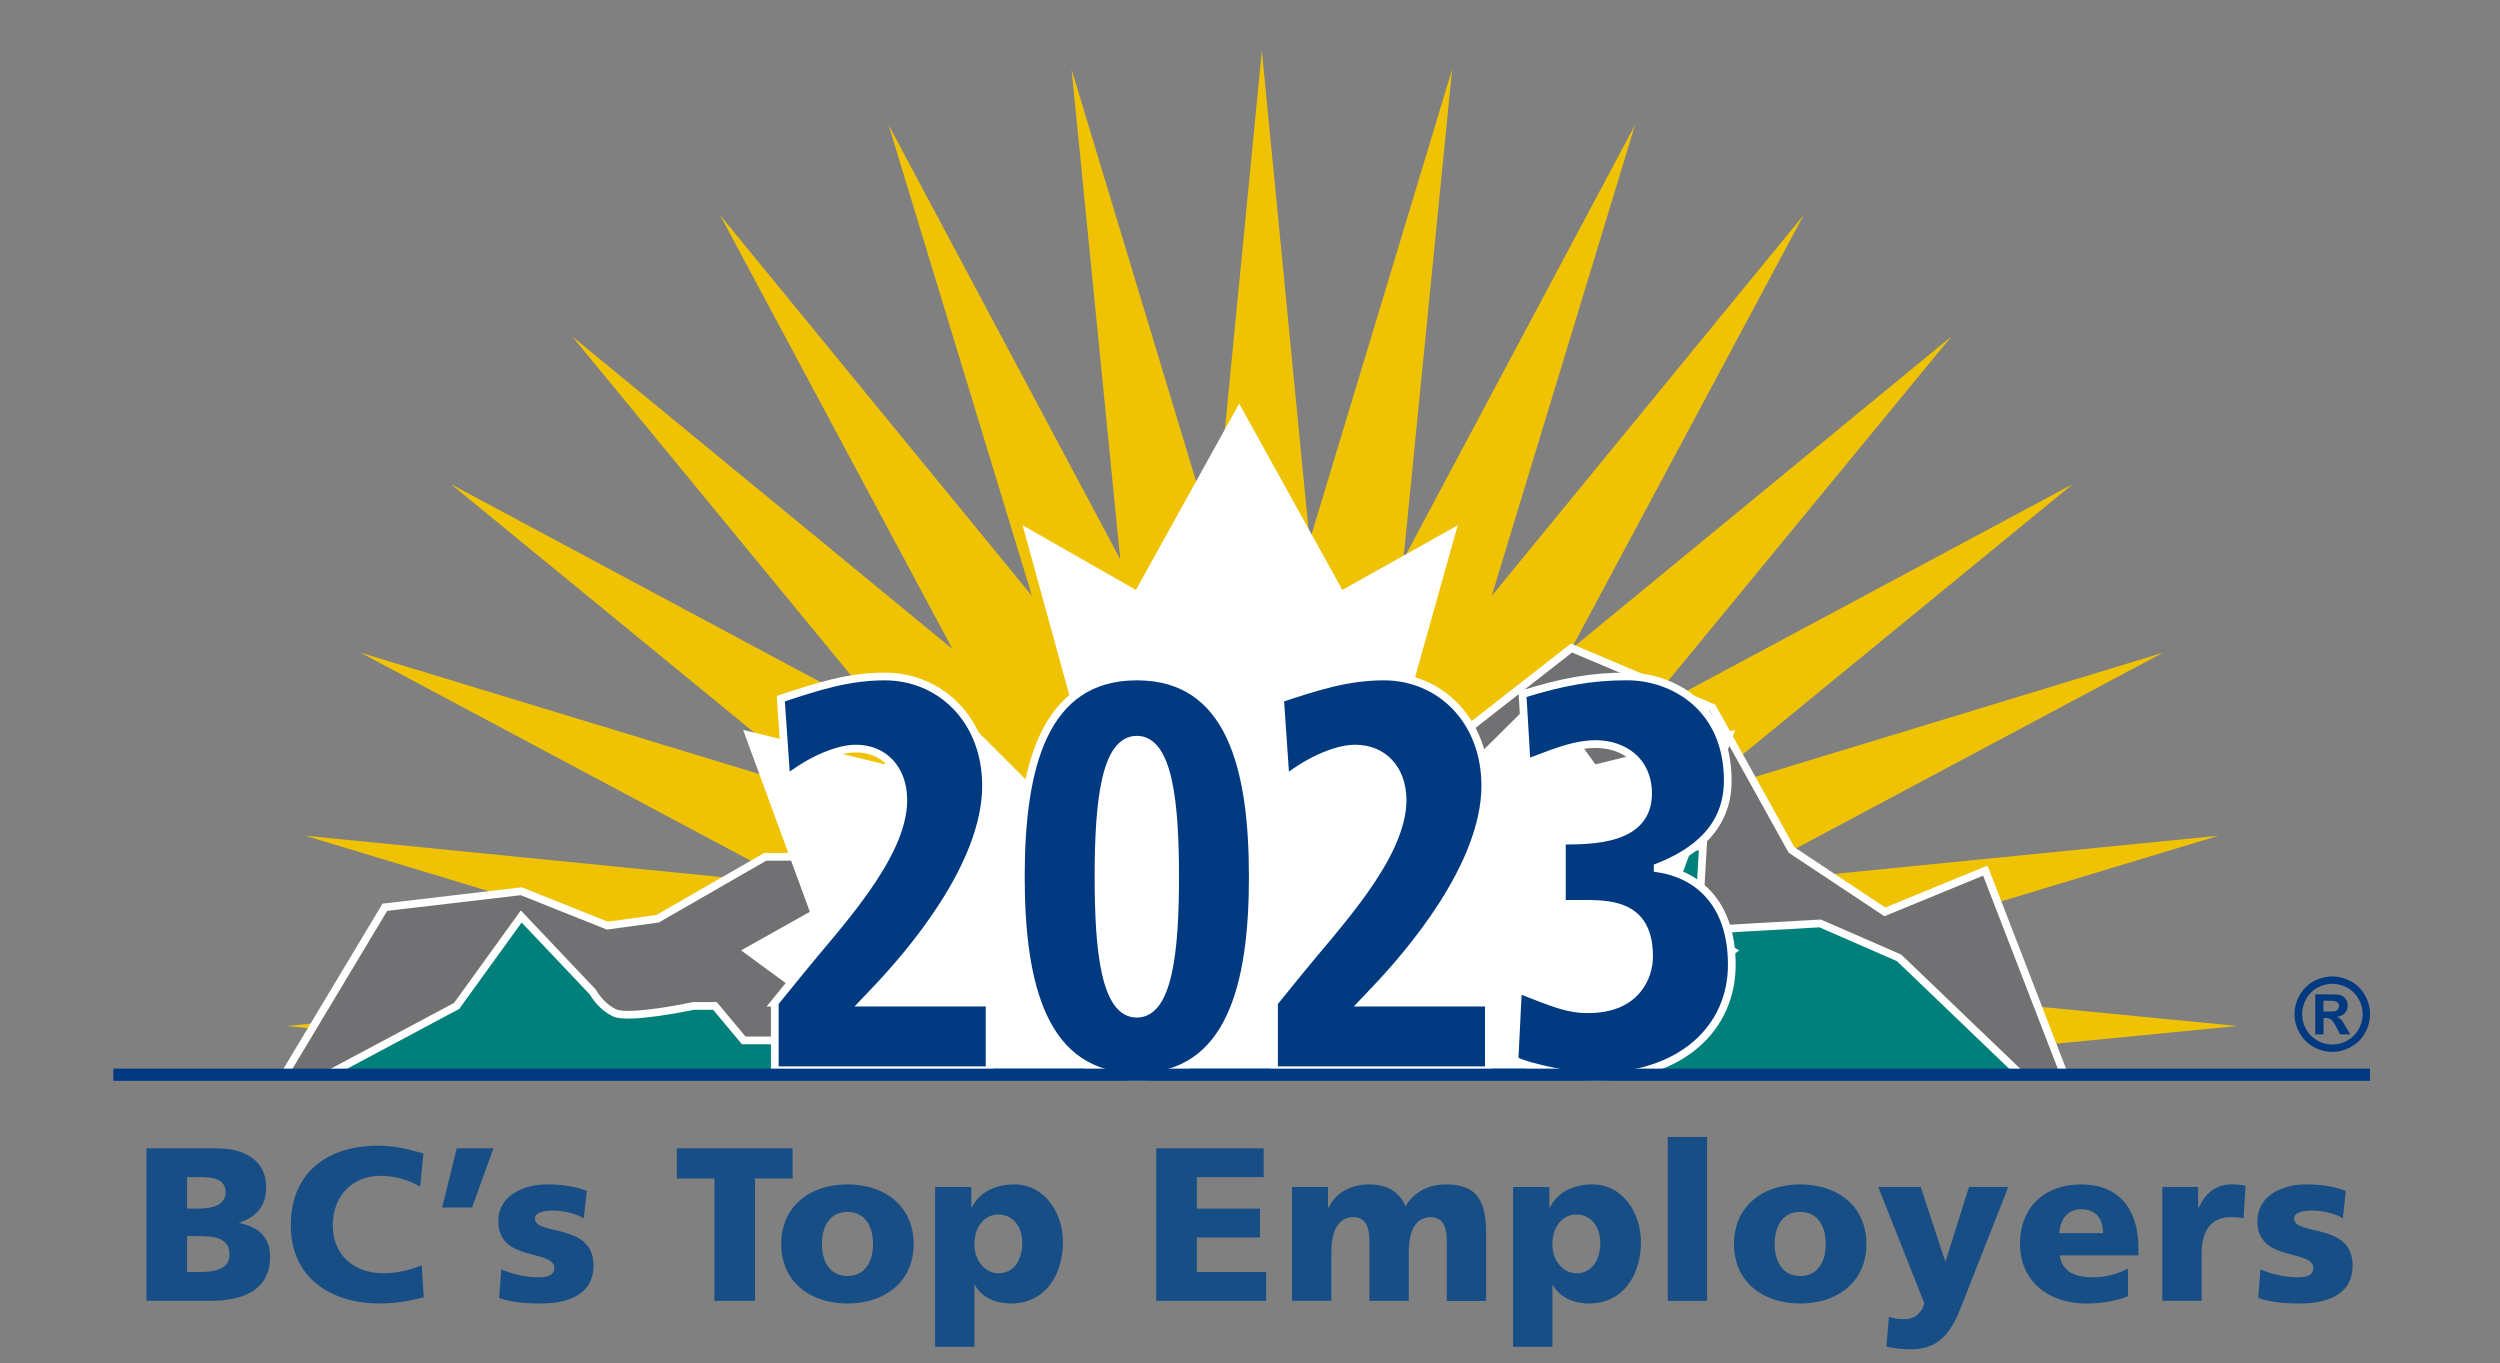 <?xml version="1.0" encoding="utf-8"?>
<!-- Generator: Adobe Illustrator 26.5.0, SVG Export Plug-In . SVG Version: 6.00 Build 0)  -->
<svg version="1.1" id="Layer_1" xmlns="http://www.w3.org/2000/svg" xmlns:xlink="http://www.w3.org/1999/xlink" x="0px" y="0px"
	 viewBox="0 0 469.71 256.1" style="enable-background:new 0 0 469.71 256.1;" xml:space="preserve">
<rect x="0" y="0" width="469.71" height="256.1" fill="#808080" stroke="none"/>
<style type="text/css">
	.st0{fill:#EFC304;}
	.st1{fill:#717073;stroke:#FFFFFF;stroke-width:1.451;}
	.st2{fill:#007F7B;stroke:#FFFFFF;stroke-width:1.451;}
	.st3{fill:#FFFFFF;}
	.st4{fill-rule:evenodd;clip-rule:evenodd;fill:none;}
	.st5{fill:#013A81;}
	.st6{fill:none;stroke:#FFFFFF;stroke-width:0.5;}
	.st7{fill:none;stroke:#FFFFFF;stroke-width:1.451;}
	.st8{fill:#174E86;}
</style>
<polygon class="st0" points="420.32,192.77 328.26,183.79 416.8,157.02 324.75,166.17 406.37,122.64 317.88,149.58 389.44,90.96 
	307.9,134.64 366.65,63.2 295.21,121.94 338.88,40.41 280.27,111.96 307.2,23.47 263.68,105.09 272.83,13.04 246.06,101.59 
	237.08,9.52 228.1,101.59 201.33,13.04 210.48,105.09 166.95,23.47 193.89,111.96 135.28,40.41 178.95,121.94 107.51,63.2 
	166.25,134.64 84.72,90.96 156.28,149.58 67.78,122.64 149.4,166.17 57.36,157.02 145.9,183.79 53.84,192.77 144.35,201.6 
	329.81,201.6 "/>
<polygon class="st1" points="72.31,170.46 97.93,167.45 114.11,173.91 123.55,172.62 143.78,160.98 153.21,160.98 161.3,154.52 
	176.14,158.4 192.32,154.52 203.11,154.52 220.63,142.88 231.42,145.47 251.65,155.81 295.25,121.76 321.77,132.97 336.6,159.69 
	354.13,171.33 373.01,163.57 387.84,201.93 53.43,201.93 "/>
<path class="st2" d="M130.29,189h4.04l5.4,6.47h6.74l12.14-2.59l12.13-12.93v-6.47h2.7l-8.09-10.34v-6.46l14.83,16.81l2.7-9.05
	l4.05,5.17l13.48-1.29l6.74-16.81l4.04-1.29l6.74,12.93l12.14,6.46l5.39-9.05l-5.39-2.59l-1.35-6.46l-4.05-1.29l-4.05-5.17
	l28.32,11.64v6.46c0,0,6.74-6.46,9.44-6.46c2.7,0,4.04-2.59,4.04-2.59l5.4,2.59l4.04-11.64l4.04-1.3c0,0-2.7,6.47-1.35,7.76
	c1.35,1.29,12.14,0,12.14,0l13.49-16.81l-28.32,37.5l2.7,10.35l4.05-1.3l4.05-9.05l9.44-5.17l6.74-2.58l2.69-16.81l10.79-10.35v7.76
	l-5.4,2.59l-1.35,14.22l14.39-3.02l-0.91,15.95l22.93-1.29l14.83,6.47l22.92,21.98H61.52L85.79,189l12.14-16.81l13.48,14.23
	c0,0,1.35,2.58,4.04,3.87C118.15,191.59,130.29,189,130.29,189z"/>
<polygon class="st3" points="326.78,178.56 313.46,171.31 326.01,137.15 299.75,143.61 289.84,129.9 255.61,163.74 273.89,98.69 
	252.21,110.84 232.82,75.83 213.42,110.84 192.13,98.69 210.02,163.74 176.13,129.9 166.27,143.61 139.63,137.15 152.16,171.31 
	139.24,178.56 169.54,200.78 296.24,200.78 "/>
<rect x="1.89" class="st4" width="462.69" height="201.93"/>
<g>
	<path class="st3" d="M223.31,163.71c0,16.87-5.2,30.54-11.61,30.54c-6.41,0-11.61-13.68-11.61-30.54c0-16.87,5.2-30.54,11.61-30.54
		C218.11,133.17,223.31,146.85,223.31,163.71z"/>
	<path class="st3" d="M270.34,163.71c0,16.87-5.2,30.54-11.61,30.54c-6.41,0-11.61-13.68-11.61-30.54c0-16.87,5.2-30.54,11.61-30.54
		C265.15,133.17,270.34,146.85,270.34,163.71z"/>
</g>
<g>
	<g>
		<path class="st5" d="M145.56,188.38l4.83-5.94c6.44-8.02,19.33-21.36,19.33-32.1c0-5.84-3.6-9.69-8.91-9.69
			c-4.17,0-9.76,3.02-13.07,5.73l-1.04-15.11c6.92-2.29,12.7-4.17,19.52-4.17c10.42,0,19.04,8.13,19.04,20.53
			c0,15.11-14.5,31.79-20.65,38.25l-2.37,2.5h23.69v12.71h-40.36V188.38z"/>
		<path class="st5" d="M213.59,127.1c17.62,0,21.79,17.3,21.79,37.62c0,20.32-4.17,37.62-21.79,37.62
			c-17.62,0-21.79-17.3-21.79-37.62C191.8,144.4,195.96,127.1,213.59,127.1z M213.59,190.46c5.97,0,7.2-11.78,7.2-25.74
			c0-13.96-1.23-25.74-7.2-25.74c-5.97,0-7.2,11.78-7.2,25.74C206.39,178.68,207.62,190.46,213.59,190.46z"/>
		<path class="st5" d="M239.36,188.38l4.83-5.94c6.44-8.02,19.33-21.36,19.33-32.1c0-5.84-3.6-9.69-8.91-9.69
			c-4.17,0-9.76,3.02-13.07,5.73l-1.04-15.11c6.92-2.29,12.7-4.17,19.52-4.17c10.42,0,19.04,8.13,19.04,20.53
			c0,15.11-14.5,31.79-20.65,38.25l-2.37,2.5h23.69v12.71h-40.36V188.38z"/>
		<path class="st5" d="M285.21,185.87c7.2,2.81,9.47,3.75,13.17,3.75c9.19,0,11.46-6.25,11.46-9.9c0-9.28-6.44-9.9-11.84-9.9h-4.55
			v-11.88c5.68,0,16.2,0,16.2-8.86c0-6.25-4.74-9.28-9.85-9.28c-4.45,0-8.81,2.08-12.98,3.54l-0.76-12.92
			c7.39-2.29,12.88-3.33,19.61-3.33c8.62,0,18.95,5.73,18.95,19.59c0,8.86-6.25,13.55-13.17,16.26v0.21
			c7.11,1.04,13.93,6.15,13.93,18.13c0,11.67-9.19,21.05-25.86,21.05c-3.13,0-11.84-1.56-14.97-3.13L285.21,185.87z"/>
	</g>
	<g>
		<path class="st6" d="M145.56,188.38l4.83-5.94c6.44-8.02,19.33-21.36,19.33-32.1c0-5.84-3.6-9.69-8.91-9.69
			c-4.17,0-9.76,3.02-13.07,5.73l-1.04-15.11c6.92-2.29,12.7-4.17,19.52-4.17c10.42,0,19.04,8.13,19.04,20.53
			c0,15.11-14.5,31.79-20.65,38.25l-2.37,2.5h23.69v12.71h-40.36V188.38z"/>
		<path class="st6" d="M213.59,127.1c17.62,0,21.79,17.3,21.79,37.62c0,20.32-4.17,37.62-21.79,37.62
			c-17.62,0-21.79-17.3-21.79-37.62C191.8,144.4,195.96,127.1,213.59,127.1z M213.59,190.46c5.97,0,7.2-11.78,7.2-25.74
			c0-13.96-1.23-25.74-7.2-25.74c-5.97,0-7.2,11.78-7.2,25.74C206.39,178.68,207.62,190.46,213.59,190.46z"/>
		<path class="st6" d="M239.36,188.38l4.83-5.94c6.44-8.02,19.33-21.36,19.33-32.1c0-5.84-3.6-9.69-8.91-9.69
			c-4.17,0-9.76,3.02-13.07,5.73l-1.04-15.11c6.92-2.29,12.7-4.17,19.52-4.17c10.42,0,19.04,8.13,19.04,20.53
			c0,15.11-14.5,31.79-20.65,38.25l-2.37,2.5h23.69v12.71h-40.36V188.38z"/>
		<path class="st6" d="M285.21,185.87c7.2,2.81,9.47,3.75,13.17,3.75c9.19,0,11.46-6.25,11.46-9.9c0-9.28-6.44-9.9-11.84-9.9h-4.55
			v-11.88c5.68,0,16.2,0,16.2-8.86c0-6.25-4.74-9.28-9.85-9.28c-4.45,0-8.81,2.08-12.98,3.54l-0.76-12.92
			c7.39-2.29,12.88-3.33,19.61-3.33c8.62,0,18.95,5.73,18.95,19.59c0,8.86-6.25,13.55-13.17,16.26v0.21
			c7.11,1.04,13.93,6.15,13.93,18.13c0,11.67-9.19,21.05-25.86,21.05c-3.13,0-11.84-1.56-14.97-3.13L285.21,185.87z"/>
	</g>
	<g>
		<path class="st7" d="M145.56,188.38l4.83-5.94c6.44-8.02,19.33-21.36,19.33-32.1c0-5.84-3.6-9.69-8.91-9.69
			c-4.17,0-9.76,3.02-13.07,5.73l-1.04-15.11c6.92-2.29,12.7-4.17,19.52-4.17c10.42,0,19.04,8.13,19.04,20.53
			c0,15.11-14.5,31.79-20.65,38.25l-2.37,2.5h23.69v12.71h-40.36V188.38z"/>
		<path class="st7" d="M213.59,127.1c17.62,0,21.79,17.3,21.79,37.62c0,20.32-4.17,37.62-21.79,37.62
			c-17.62,0-21.79-17.3-21.79-37.62C191.8,144.4,195.96,127.1,213.59,127.1z M213.59,190.46c5.97,0,7.2-11.78,7.2-25.74
			c0-13.96-1.23-25.74-7.2-25.74c-5.97,0-7.2,11.78-7.2,25.74C206.39,178.68,207.62,190.46,213.59,190.46z"/>
		<path class="st7" d="M239.36,188.38l4.83-5.94c6.44-8.02,19.33-21.36,19.33-32.1c0-5.84-3.6-9.69-8.91-9.69
			c-4.17,0-9.76,3.02-13.07,5.73l-1.04-15.11c6.92-2.29,12.7-4.17,19.52-4.17c10.42,0,19.04,8.13,19.04,20.53
			c0,15.11-14.5,31.79-20.65,38.25l-2.37,2.5h23.69v12.71h-40.36V188.38z"/>
		<path class="st7" d="M285.21,185.87c7.2,2.81,9.47,3.75,13.17,3.75c9.19,0,11.46-6.25,11.46-9.9c0-9.28-6.44-9.9-11.84-9.9h-4.55
			v-11.88c5.68,0,16.2,0,16.2-8.86c0-6.25-4.74-9.28-9.85-9.28c-4.45,0-8.81,2.08-12.98,3.54l-0.76-12.92
			c7.39-2.29,12.88-3.33,19.61-3.33c8.62,0,18.95,5.73,18.95,19.59c0,8.86-6.25,13.55-13.17,16.26v0.21
			c7.11,1.04,13.93,6.15,13.93,18.13c0,11.67-9.19,21.05-25.86,21.05c-3.13,0-11.84-1.56-14.97-3.13L285.21,185.87z"/>
	</g>
</g>
<polygon class="st5" points="445.29,203.07 445.29,200.78 288.38,200.78 173.43,200.78 21.3,200.78 21.3,203.07 176.26,203.07 
	285.53,203.07 "/>
<g>
	<path class="st8" d="M27.51,215.75h13.18c5.34,0,9.32,2.34,9.32,7.27c0,3.61-1.85,5.62-5.05,6.69v0.08
		c3.82,0.78,5.79,2.83,5.79,6.32c0,6.86-6.04,8.29-11.17,8.29H27.51V215.75z M35.15,227.08h2.14c2.5,0,5.09-0.62,5.09-3.04
		c0-2.63-2.46-2.88-5.01-2.88h-2.22V227.08z M35.15,238.99h2.26c2.79,0,5.71-0.41,5.71-3.33c0-3.12-3-3.41-5.63-3.41h-2.34V238.99z"
		/>
	<path class="st8" d="M79.61,243.75c-2.18,0.53-4.6,1.15-8.5,1.15c-7.64,0-16.47-3.86-16.47-14.7c0-9.98,6.98-14.95,16.42-14.95
		c2.92,0,5.75,0.66,8.5,1.48l-0.62,6.2c-2.46-1.35-4.85-2.01-7.47-2.01c-5.42,0-8.95,3.94-8.95,9.28c0,5.62,3.98,9.03,9.57,9.03
		c2.5,0,5.05-0.66,7.15-1.48L79.61,243.75z"/>
	<path class="st8" d="M85.81,215.75h6.9l-4.02,11.13h-5.62L85.81,215.75z"/>
	<path class="st8" d="M94.19,238.5c1.72,0.74,4.27,1.48,6.94,1.48c1.52,0,3-0.25,3-1.72c0-3.61-10.51-1.07-10.51-8.79
		c0-4.93,4.85-6.94,9.12-6.94c2.55,0,5.13,0.29,7.51,1.23l-0.58,5.13c-1.56-0.94-3.9-1.44-5.75-1.44c-1.6,0-3.41,0.29-3.41,1.48
		c0,3.33,11,0.7,11,8.83c0,5.71-5.13,7.15-9.98,7.15c-3.33,0-5.58-0.33-7.76-1.03L94.19,238.5z"/>
	<path class="st8" d="M134.22,221.42h-7.06v-5.67h21.76v5.67h-7.06v22.99h-7.64V221.42z"/>
	<path class="st8" d="M146.78,233.74c0-7.1,5.38-11.21,12.44-11.21s12.44,4.11,12.44,11.21c0,7.06-5.38,11.17-12.44,11.17
		S146.78,240.8,146.78,233.74z M164.03,233.74c0-3.2-1.4-6.04-4.8-6.04s-4.8,2.83-4.8,6.04c0,3.16,1.4,6,4.8,6
		S164.03,236.9,164.03,233.74z"/>
	<path class="st8" d="M175.68,223.02h6.82v3.86h0.08c1.48-3,4.6-4.35,7.97-4.35c5.91,0,9.16,5.62,9.16,10.8
		c0,6.32-3.41,11.58-9.77,11.58c-2.59,0-5.38-0.95-6.78-3.49h-0.08v11.62h-7.39V223.02z M187.59,228.19c-2.71,0-4.52,2.38-4.52,5.58
		c0,3.12,2.05,5.46,4.52,5.46c2.79,0,4.48-2.34,4.48-5.75C192.07,230.66,190.46,228.19,187.59,228.19z"/>
	<path class="st8" d="M217.23,215.75h20.2v5.42h-12.56v5.91h11.87v5.42h-11.87v6.49h13.02v5.42h-20.65V215.75z"/>
	<path class="st8" d="M242.77,223.02h6.73v3.94h0.08c1.48-3.08,4.43-4.43,7.8-4.43c3.04,0,5.54,1.31,6.69,4.11
		c1.72-2.88,4.56-4.11,7.6-4.11c6.16,0,7.55,3.49,7.55,9.28v12.61h-7.39v-11.5c0-2.42-0.86-4.23-2.96-4.23
		c-2.63,0-4.19,2.09-4.19,6.69v9.03h-7.39v-11.5c0-2.42-0.86-4.23-2.96-4.23c-2.63,0-4.19,2.09-4.19,6.69v9.03h-7.39V223.02z"/>
	<path class="st8" d="M284.28,223.02h6.82v3.86h0.08c1.48-3,4.6-4.35,7.97-4.35c5.91,0,9.16,5.62,9.16,10.8
		c0,6.32-3.41,11.58-9.77,11.58c-2.59,0-5.38-0.95-6.78-3.49h-0.08v11.62h-7.39V223.02z M296.19,228.19c-2.71,0-4.52,2.38-4.52,5.58
		c0,3.12,2.05,5.46,4.52,5.46c2.79,0,4.48-2.34,4.48-5.75C300.66,230.66,299.06,228.19,296.19,228.19z"/>
	<path class="st8" d="M313.35,213.62h7.39v30.8h-7.39V213.62z"/>
	<path class="st8" d="M325.79,233.74c0-7.1,5.38-11.21,12.44-11.21s12.44,4.11,12.44,11.21c0,7.06-5.38,11.17-12.44,11.17
		S325.79,240.8,325.79,233.74z M343.03,233.74c0-3.2-1.4-6.04-4.8-6.04s-4.8,2.83-4.8,6.04c0,3.16,1.4,6,4.8,6
		S343.03,236.9,343.03,233.74z"/>
	<path class="st8" d="M354.9,247.41c0.99,0.33,1.89,0.45,2.92,0.45c1.81,0,3.2-1.07,3.74-2.96l-8.66-21.89h7.97l4.6,13.96h0.08
		l4.39-13.96h7.39l-7.84,19.91c-2.09,5.38-3.7,10.59-10.47,10.59c-1.56,0-3.08-0.16-4.6-0.49L354.9,247.41z"/>
	<path class="st8" d="M387,235.87c0.41,2.96,2.67,4.11,6.28,4.11c2.01,0,4.31-0.45,6.53-1.64v5.21c-2.38,0.94-5.09,1.36-7.84,1.36
		c-7.06,0-12.44-4.15-12.44-11.21s4.8-11.17,11.46-11.17c7.92,0,10.8,5.62,10.8,11.99v1.35H387z M395.13,231.68
		c0-2.46-1.15-4.48-4.11-4.48c-2.67,0-3.94,2.01-4.11,4.48H395.13z"/>
	<path class="st8" d="M421.53,228.93c-0.82-0.25-1.64-0.25-2.5-0.25c-3.45,0-5.38,2.5-5.38,6.69v9.03h-7.39v-21.39h6.73v3.94h0.08
		c1.27-2.71,3.12-4.43,6.32-4.43c0.86,0,1.77,0.12,2.5,0.25L421.53,228.93z"/>
	<path class="st8" d="M424.69,238.5c1.72,0.74,4.27,1.48,6.94,1.48c1.52,0,3-0.25,3-1.72c0-3.61-10.51-1.07-10.51-8.79
		c0-4.93,4.84-6.94,9.12-6.94c2.55,0,5.13,0.29,7.51,1.23l-0.57,5.13c-1.56-0.94-3.9-1.44-5.75-1.44c-1.6,0-3.41,0.29-3.41,1.48
		c0,3.33,11,0.7,11,8.83c0,5.71-5.13,7.15-9.98,7.15c-3.33,0-5.58-0.33-7.76-1.03L424.69,238.5z"/>
</g>
<g>
	<path class="st5" d="M438.2,183.46c1.22,0,2.38,0.31,3.5,0.91c1.12,0.61,1.99,1.48,2.63,2.61c0.64,1.14,0.96,2.32,0.96,3.56
		c0,1.23-0.31,2.41-0.94,3.53c-0.63,1.12-1.5,1.99-2.62,2.62c-1.12,0.63-2.3,0.94-3.53,0.94c-1.23,0-2.41-0.31-3.53-0.94
		c-1.12-0.63-1.99-1.5-2.62-2.62c-0.63-1.12-0.94-2.3-0.94-3.53c0-1.24,0.32-2.43,0.96-3.56c0.64-1.13,1.52-2,2.63-2.61
		C435.82,183.76,436.99,183.46,438.2,183.46z M438.21,184.84c-0.97,0-1.91,0.24-2.8,0.73c-0.89,0.49-1.6,1.19-2.11,2.1
		c-0.52,0.91-0.77,1.87-0.77,2.87c0,0.99,0.25,1.94,0.75,2.84c0.5,0.9,1.2,1.6,2.1,2.11c0.9,0.51,1.84,0.76,2.83,0.76
		c0.99,0,1.94-0.25,2.84-0.76c0.9-0.51,1.6-1.21,2.1-2.11c0.51-0.9,0.76-1.85,0.76-2.84c0-1-0.26-1.96-0.77-2.87
		c-0.52-0.91-1.22-1.61-2.12-2.1C440.12,185.09,439.19,184.84,438.21,184.84z M435,194.34v-7.52h1.53c1.43,0,2.23,0.01,2.41,0.02
		c0.51,0.04,0.9,0.14,1.18,0.3c0.28,0.16,0.52,0.4,0.7,0.72c0.19,0.32,0.28,0.68,0.28,1.08c0,0.54-0.18,1.01-0.53,1.39
		c-0.35,0.39-0.85,0.62-1.49,0.72c0.23,0.09,0.4,0.18,0.53,0.28c0.12,0.1,0.29,0.29,0.51,0.58c0.06,0.07,0.24,0.38,0.56,0.92
		l0.89,1.52h-1.89l-0.63-1.22c-0.43-0.82-0.78-1.34-1.05-1.55c-0.28-0.21-0.63-0.32-1.05-0.32h-0.4v3.09H435z M436.53,190.06h0.62
		c0.88,0,1.43-0.03,1.64-0.1c0.21-0.07,0.38-0.19,0.5-0.35c0.12-0.17,0.19-0.36,0.19-0.58c0-0.21-0.06-0.39-0.18-0.56
		c-0.12-0.16-0.29-0.28-0.51-0.35c-0.22-0.07-0.77-0.11-1.64-0.11h-0.62V190.06z"/>
</g>
</svg>
